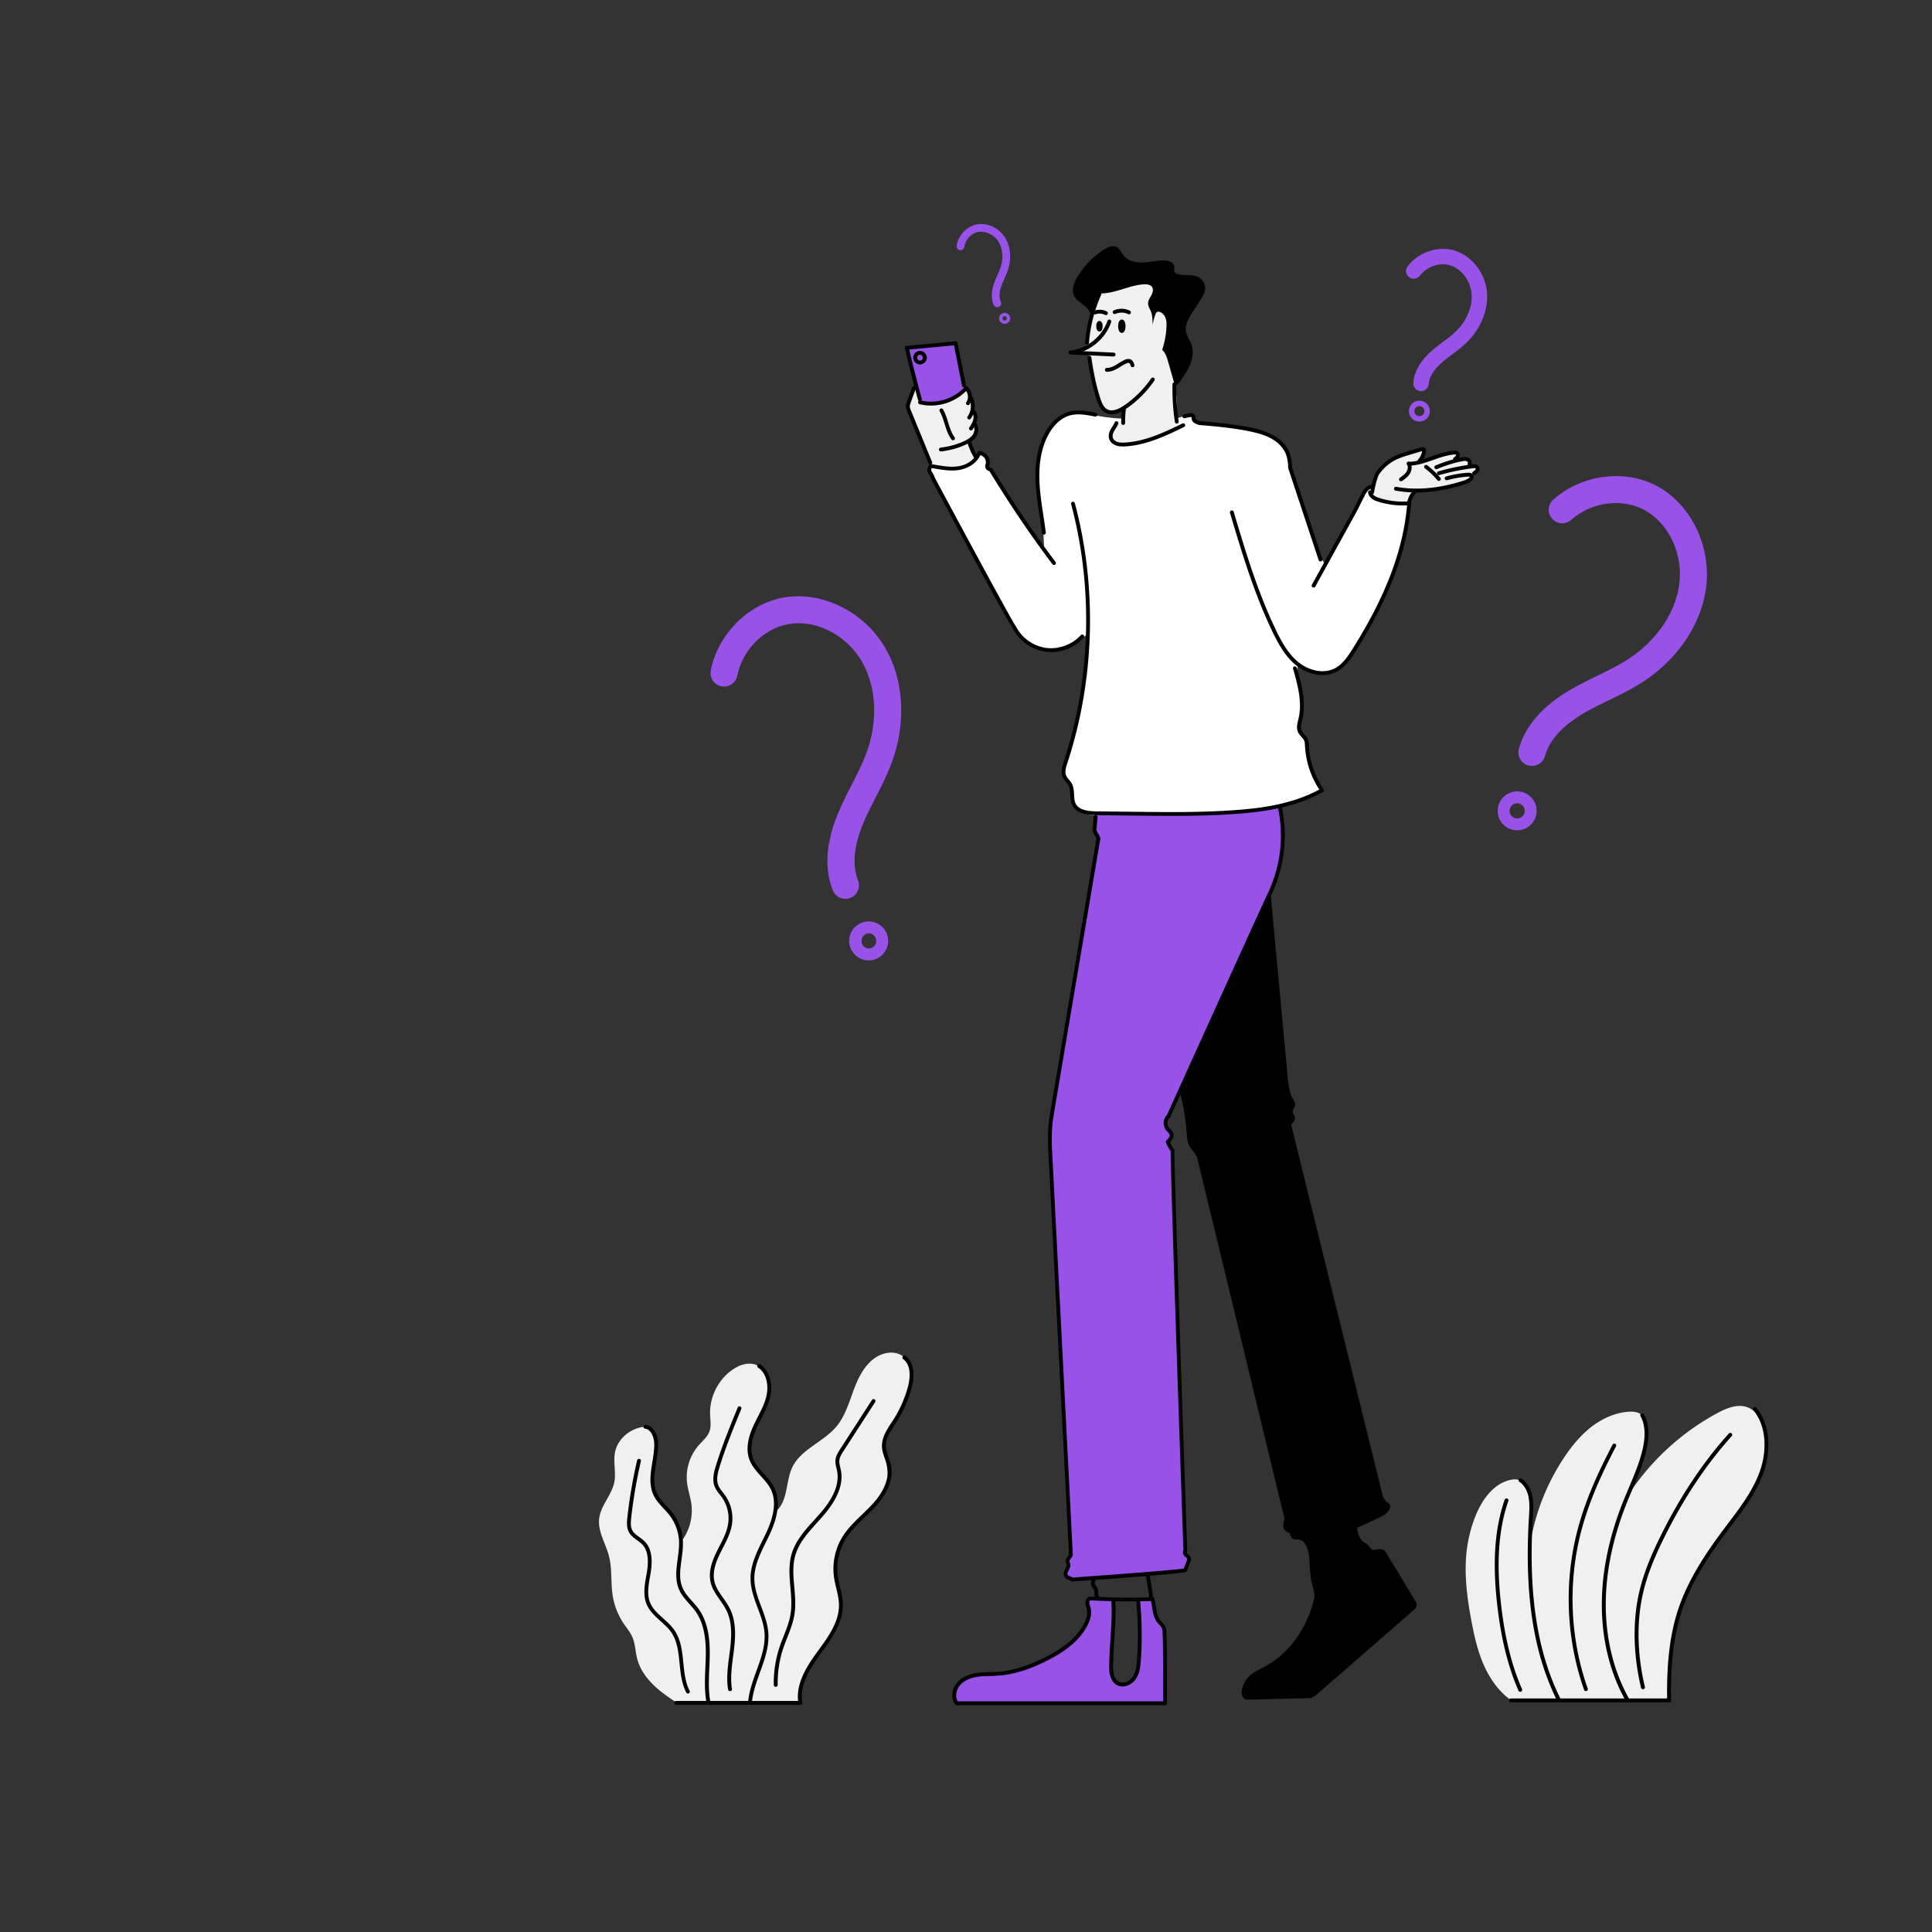 <svg xmlns="http://www.w3.org/2000/svg" width="276" height="276" fill="none"><rect width="100%" height="100%" fill="#333333" stroke="none"/><path fill="#000001" d="M155.73 45.49c.254-.651-.226-1.352-.761-1.794-.541-.441-1.193-.794-1.507-1.418-.431-.872-.028-1.921.474-2.75a12.094 12.094 0 0 1 3.826-3.907c.508-.32 1.137-.613 1.683-.37.519.232.734.828 1.093 1.27.635.778 1.728 1.015 2.733.982 1.004-.033 1.992-.287 2.991-.293.624-.005 1.397.227 1.485.845.044.287-.082.618.094.855.083.11.21.172.337.216.971.342 2.125-.028 3.036.458a1.82 1.82 0 0 1 .938 1.744c-.055.569-.37 1.077-.684 1.557l-1.11 1.722c-.546.85-1.12 1.81-.927 2.804.121.63.541 1.16.762 1.761.331.894.209 1.905-.133 2.799-.342.889-.894 1.683-1.44 2.467-.194.276-.426.58-.757.63-.48.071-.855-.409-1.037-.862-.42-1.048-.464-2.335-1.336-3.052-.205-.171-.447-.298-.63-.491-.463-.486-.458-1.231-.48-1.905-.038-1.44-.326-2.909-1.082-4.134-.756-1.226-2.037-2.18-3.477-2.308-1.43-.127-2.965.723-4.091 3.174Zm12.845 110.616a31.56 31.56 0 0 1 .939 5.602c.055.707.093 1.447.436 2.065.331.596.933 1.049 1.104 1.706 0 0 12.425 51.413 12.453 51.512-.199.596-.342 1.397.187 1.745.138.088.304.132.426.237.253.215.27.635.54.833.276.205.668.078 1.005.144.381.077.668.403.856.745.447.806.508 1.761.568 2.677.011.149.017.298.028.447.044.724.088 1.458.254 2.164.165.696.441 1.375.397 2.264-.922 4.051-3.4 7.838-7.049 9.82-.784.425-1.628.778-2.269 1.396-.54.525-.91 1.22-1.032 1.965-.049.293-.06.602.055.878.116.276.376.502.668.502l9.147-.226.657-.375s14.313-12.437 14.33-12.492a1.1 1.1 0 0 0 .044-.762s-4.477-7.507-4.532-7.463c-.32-.16-.69-.215-1.043-.155-.177.034-.354.094-.53.067-.403-.061-.596-.519-.905-.784-.21-.177-.475-.271-.679-.453a1.448 1.448 0 0 1-.282-.375c-.27-.458-.447-.972-.447-1.54l2.942-1.358c.679-.315 1.413-.685 1.689-1.38.083-.204.111-.458-.022-.635-.061-.083-.149-.138-.226-.199a2.36 2.36 0 0 1-.712-.833s-13.127-53.136-13.116-53.218c.304-.299.63-.679.525-1.088-.067-.248-.287-.442-.304-.701-.028-.315.254-.574.326-.883.099-.464-.287-.872-.497-1.297-.138-.287-.199-.608-.26-.922-.077-.42-.16-.839-.237-1.264l-2.484-26.684-12.95 28.318Z"/><path fill="#fff" d="M174.299 60.687c-.866-.066-1.733-.127-2.599-.193-.332-.022-.707-.072-.9-.343-.094-.132-.127-.298-.216-.436-.193-.32-.612-.43-.982-.392-.37.04-.712.205-1.071.315-.646.204-1.33.237-2.004.26a78.066 78.066 0 0 1-3.77-.012c-1.838-.038-3.682-.088-5.492-.403-1.507-.259-3.014-.7-4.659-.408-1.099.574-2.175 1.27-2.887 2.285-.596.845-.905 1.855-1.104 2.865-.894 4.665.535 9.445.524 14.192-.944-1.054-1.705-2.258-2.462-3.45l-3.328-5.255c-.547-.861-1.099-1.733-1.844-2.429-.127-.116-.265-.237-.326-.397-.066-.16-.049-.337-.055-.513a2.15 2.15 0 0 0-.59-1.403c-.172-.176-.53-.281-.69.017-.475 1.082-1.689 1.672-2.865 1.81-1.176.139-2.363-.077-3.544-.132-.133-.006-.276-.006-.387.066-.237.16-.154.52-.049.784.176.436.348.878.524 1.314 0 0 11.482 20.755 11.559 20.866.828 1.462 2.158 2.715 3.803 3.08 1.11.242 2.28.066 3.34-.343 1.06-.403 2.026-1.026 2.948-1.683.557 2.158-.42 4.405-.249 6.972a109.68 109.68 0 0 1-2.589 10.968c-.198.684-.403 1.429-.16 2.097.133.359.381.663.547 1.005.441.922.243 2.053.673 2.981.447.96 1.502 1.518 2.55 1.678 1.049.166 2.115.005 3.174-.088 1.999-.177 4.008-.116 6.012-.061l4.979.149s10.344-.839 10.598-.867c2.926-.519 5.929-1.065 8.38-2.66-.751-.376-1.077-1.253-1.314-2.059a33.272 33.272 0 0 1-.779-3.252c-.088-.474-.171-.955-.353-1.402-.232-.557-.613-1.048-.8-1.628-.403-1.242.171-2.567.21-3.875.06-1.993-1.143-3.925-.58-5.802 1.016.674 2.186 1.21 3.406 1.17 1.209-.038 2.346-.656 3.229-1.484s1.546-1.86 2.169-2.898c3.351-5.575 5.874-11.697 6.939-18.117 0 0 .011-1.584-.011-1.623-1.706-.121-3.461-.254-4.979-1.038-.099-.05-.204-.11-.254-.21-.16-.303.265-.662.149-.982-.077-.215-.37-.276-.58-.182-.209.094-.347.293-.469.48a36.408 36.408 0 0 0-2.738 4.902c-.8 1.739-1.463 3.55-2.478 5.167-.127.204-.32.43-.552.37-.276-.067-.32-.464-.558-.624 0 0-4.36-13.06-4.405-13.038a5.676 5.676 0 0 0-1.225-3.197 5.664 5.664 0 0 0-2.854-1.887l-5.962-1.027Z"/><path fill="#9852E8" d="M182.8 115.059c-8.512 2.081-17.443.684-26.192 1.093-.177.701-.359 1.435-.205 2.142.133.607.519 1.203.365 1.805 0 0-6.624 39.589-6.657 39.854a16.422 16.422 0 0 0-.061 5.454s2.986 56.602 2.97 56.696c-.227.27-.464.579-.459.933 0 .132.039.259.045.392.022.524-.425 1.026-.271 1.529.083.276.337.469.607.563.271.093.563.099.85.099 0 0 15.561-1.11 15.661-1.192.237-.326.419-.69.541-1.077.066-.226.11-.486-.017-.679-.105-.165-.304-.243-.464-.347-.16-.105-.309-.304-.243-.486 0 0-1.827-57.336-1.904-57.458-.055-.408-.535-.706-.475-1.115.022-.149.116-.276.194-.403.226-.392.309-.894.11-1.297-.177-.364-.563-.624-.64-1.021-.078-.387.165-.757.397-1.077 0 0 15.114-32.761 15.114-32.86 1.264-3.616 1.523-7.568.734-11.548Zm-23.703 113.43a38.168 38.168 0 0 0-3.643.039c-.06.006-.127.011-.165.055-.05.055-.039.133-.028.204.133.757.149 1.535.055 2.297-.044.342-.11.69-.248 1.004-.182.414-.48.762-.784 1.093-2.495 2.7-5.802 4.648-9.45 5.57-1.27.121-2.534.248-3.804.37-.811.077-1.628.16-2.395.414-.773.254-1.507.706-1.949 1.385-.447.679-.557 1.612-.138 2.308l29.886.221s.011-10.649-.034-10.626c-.231-.497-.717-.834-1.021-1.292-.298-.453-.403-1.005-.502-1.546a763.15 763.15 0 0 1-.282-1.545l-2.037.165s.188 8.142.177 8.358c-.061.679-.127 1.369-.364 2.009-.238.64-.668 1.236-1.286 1.523-.619.287-1.436.188-1.872-.336-.292-.354-.381-.834-.43-1.292-.381-3.334.452-6.679.314-10.378Zm-21.18-172.886c-.497-2.23-.983-4.46-1.457-6.69l-6.834.745s1.75 7.413 1.893 7.557c.033.359.492.486.85.497 1.905.05 3.826-.64 5.548-2.109Z"/><path fill="#F0F0F0" d="M157.204 41.924c-1.435 2.153-1.739 4.841-1.971 7.42l-1.319.86 1.551.36s1.121 5.541 1.27 5.635c.243.922.568 1.949 1.424 2.363.767.375 1.673.116 2.484-.144a6.49 6.49 0 0 0-.022 1.761c-.447-.094-.927.105-1.242.436-.315.331-.48.784-.547 1.237-.055.408-.027.85.205 1.192.447.657 1.396.668 2.18.546 2.401-.38 4.653-1.385 6.867-2.384.166-.078.353-.171.403-.348.044-.16-.039-.326-.105-.48-.21-.492-.221-1.044-.232-1.574-.022-1.159-.05-2.318-.254-3.549l-1.043-3.66c-.166-.574-.353-1.186-.828-1.606.342-1.043.552-2.125.613-3.218.027-.436.027-.889-.116-1.303-.144-.414-.453-.795-.878-.916-.105-.028-.221-.044-.32 0-.144.066-.215.226-.271.375a9.595 9.595 0 0 0-.403 1.463c0-.646 0-1.308-.237-1.904-.154-.381-.403-.745-.397-1.16.005-.413.259-.772.458-1.137.199-.364.337-.828.116-1.175-.227-.354-.718-.414-1.137-.398-2.098.105-4.074 1.308-6.249 1.308Zm38.717 28.848c.276-1.53.608-3.157 1.717-4.245.817-.8 1.943-1.181 3.036-1.518a88.024 88.024 0 0 1 2.252-.657c.1-.028.205-.055.304-.028.281.072.298.48.177.746-.122.265-.315.54-.232.822 1.33-.397 2.666-.778 4.002-1.148.303-.083.69-.138.877.116.177.243.033.58-.11.844a4.998 4.998 0 0 1 1.071-.088c.287.006.602.06.767.293.138.193.127.452.105.69.21-.017.425-.039.624.027.198.067.381.238.392.447.016.337-.37.53-.569.8-.121.166-.177.365-.292.536-.155.232-.409.387-.657.514-.641.314-1.331.502-2.032.645a17.645 17.645 0 0 1-3.273.354c-.712.01-1.507.005-2.026.497-.37.347-.53.9-.949 1.192-.354.243-.812.248-1.237.226-1.297-.094-2.6-.38-3.947-1.065Zm-56.524-5.404c-.105.303-.37.524-.641.695-.85.541-1.866.8-2.876.817-1.01.011-2.014-.215-2.953-.585 0 0-3.146-8.065-3.146-8.214a4.078 4.078 0 0 1 1.01-2.76l.629 1.778c.055.155.111.315.232.425.16.154.392.188.613.204a7.42 7.42 0 0 0 5.586-1.915c.066-.061.155-.133.243-.105.072.022.11.1.138.171l.513 1.259c.072.182.149.364.166.557.027.315-.089.64.005.938.056.177.182.326.249.503.143.364.022.773.077 1.159.028.193.099.375.144.569a1.815 1.815 0 0 1-.437 1.59c-.176.187-.403.358-.441.612a.94.94 0 0 0 .044.37c.144.508.331.999.845 1.932Z"/><path fill="#000001" d="M155.294 49.255h-.022a.275.275 0 0 1-.254-.298 21.55 21.55 0 0 1 1.794-7.077.273.273 0 0 1 .365-.138.274.274 0 0 1 .138.365 20.912 20.912 0 0 0-1.75 6.9.268.268 0 0 1-.271.248Z"/><path fill="#000001" d="M159.081 50.928h-.011l-6.166-.293a.277.277 0 0 1-.017-.552c2.363-.248 4.554-1.993 5.327-4.245a.277.277 0 1 1 .524.182c-.645 1.883-2.136 3.406-3.963 4.151l4.322.205a.276.276 0 0 1 .265.287.29.29 0 0 1-.281.265Zm-.276 8.246c-.326 0-.624-.071-.894-.22-.674-.365-.988-1.093-1.231-1.822-.552-1.69-.977-3.593-1.325-6a.28.28 0 0 1 .232-.315.274.274 0 0 1 .314.232c.343 2.374.757 4.245 1.303 5.906.204.624.464 1.237.966 1.513.745.408 1.717-.072 2.407-.541a14.774 14.774 0 0 0 3.875-3.87.276.276 0 0 1 .386-.071c.127.088.16.259.072.386a15.353 15.353 0 0 1-4.018 4.013c-.762.524-1.469.79-2.087.79Zm9.307 1.342a.274.274 0 0 1-.271-.238 31.755 31.755 0 0 1-.342-5.382c.005-.154.127-.254.281-.27a.274.274 0 0 1 .271.281 31.231 31.231 0 0 0 .331 5.289.28.28 0 0 1-.232.314c-.011.006-.027.006-.038.006Zm-10.124-15.5a.258.258 0 0 1-.127-.033 1.69 1.69 0 0 0-1.33-.089.277.277 0 0 1-.354-.165.277.277 0 0 1 .166-.354 2.228 2.228 0 0 1 1.772.122.275.275 0 0 1-.127.519Zm3.295-.116a.326.326 0 0 1-.121-.028 2.153 2.153 0 0 0-1.816-.028.277.277 0 0 1-.364-.138.277.277 0 0 1 .138-.364 2.717 2.717 0 0 1 2.279.039.276.276 0 0 1 .127.37.268.268 0 0 1-.243.149Zm-1.021 2.66c-.32 0-.524-.375-.524-.955s.204-.955.524-.955c.32 0 .525.376.525.955 0 .58-.21.955-.525.955Z"/><path fill="#000001" d="M157.066 47.356c-.276 0-.453-.292-.453-.75 0-.459.177-.751.453-.751s.453.292.453.75c0 .459-.177.751-.453.751Zm1.115 5.752h-.066a.273.273 0 0 1-.265-.287c.005-.155.154-.282.287-.265.353.005.751-.116 1.236-.398.127-.077.26-.154.387-.237.292-.182.59-.37.916-.513.337-.15.624-.166.861-.05.326.155.442.513.514.734a.278.278 0 0 1-.177.348.277.277 0 0 1-.348-.177c-.055-.176-.121-.353-.226-.403-.083-.038-.227-.022-.398.061-.292.127-.563.298-.85.475a15.39 15.39 0 0 1-.397.243c-.359.204-.889.469-1.474.469Zm2.269 7.595a.273.273 0 0 1-.276-.276c0-.656.033-1.324.099-1.976a.287.287 0 0 1 .304-.248.282.282 0 0 1 .248.303 18.656 18.656 0 0 0-.099 1.922.277.277 0 0 1-.276.276Z"/><path fill="#000001" d="M160.373 63.778c-.299 0-.619-.027-.928-.132-.48-.166-.85-.514-.988-.928-.127-.403-.061-.866.199-1.358.077-.143.16-.281.248-.414.127-.204.249-.392.331-.596a.286.286 0 0 1 .365-.149c.138.06.204.22.149.364-.105.243-.243.459-.376.674-.077.127-.16.254-.231.38-.133.244-.265.608-.16.928.082.254.325.47.645.58.332.116.712.11 1.038.094 2.942-.144 5.763-1.513 8.253-2.722a.275.275 0 0 1 .369.127.275.275 0 0 1-.127.37c-2.539 1.231-5.415 2.627-8.467 2.777-.1 0-.21.005-.32.005Zm28.267 16.433a.266.266 0 0 1-.259-.188l-4.333-13.082c-.011-.028-.011-.055-.017-.083-.022-.905-.149-1.595-.414-2.17-.375-.816-1.115-1.556-2.075-2.075-.933-.508-1.999-.772-2.921-.971-2.395-.508-4.885-.723-7.291-.928a.268.268 0 0 1-.072-.01c-.409-.127-.894-.326-.999-.768-.017-.066-.022-.138-.033-.215-.006-.05-.011-.127-.023-.15 0 .006-.033.006-.126.012-.26.033-.536.083-.806.154a.275.275 0 0 1-.337-.198.275.275 0 0 1 .199-.337 6.43 6.43 0 0 1 .888-.166c.122-.01.354-.033.536.116.182.15.204.36.221.514.005.044.005.094.016.132.028.127.232.249.596.364 2.429.21 4.924.42 7.347.933.955.205 2.07.486 3.064 1.027.756.409 1.766 1.143 2.318 2.33.293.634.442 1.385.464 2.346l4.322 13.043a.276.276 0 0 1-.176.348.193.193 0 0 1-.089.022Z"/><path fill="#000001" d="M188.933 96.434c-1.375 0-2.738-.574-3.715-1.346-1.562-1.237-2.572-3.042-3.422-4.814-2.633-5.46-4.389-11.327-6.083-17.002a.274.274 0 0 1 .187-.342.272.272 0 0 1 .342.188c1.69 5.658 3.439 11.504 6.05 16.924.823 1.711 1.789 3.45 3.268 4.615 1.331 1.049 3.439 1.706 5.15.806 1.06-.558 1.794-1.617 2.506-2.75 4.737-7.534 7.221-14.064 7.795-20.522a11.76 11.76 0 0 1-4.096-.514c-.298-.094-.613-.204-.889-.408-.326-.238-.541-.569-.579-.911a.274.274 0 1 1 .546-.06c.022.187.155.386.359.53.21.154.475.242.728.325 1.336.42 2.794.58 4.212.469a.263.263 0 0 1 .216.083.27.27 0 0 1 .077.215c-.525 6.652-3.036 13.353-7.899 21.092-.757 1.192-1.535 2.318-2.716 2.942a4.471 4.471 0 0 1-2.037.48Z"/><path fill="#000001" d="M187.658 83.937a.274.274 0 0 1-.132-.033.279.279 0 0 1-.111-.375l5.885-10.67 1.115-2.209c.127-.259.292-.58.524-.844.281-.32.629-.508.983-.535.154-.017.281.104.298.253a.273.273 0 0 1-.254.293c-.205.017-.425.144-.608.348-.171.198-.298.436-.447.728l-1.12 2.22-5.89 10.68a.282.282 0 0 1-.243.144Z"/><path fill="#000001" d="M196.021 70.606c-.017 0-.034 0-.045-.005a.276.276 0 0 1-.226-.32c.171-1.016.392-1.833.707-2.644a.188.188 0 0 1 .027-.05 6.815 6.815 0 0 1 2.65-2.374c.679-.336 1.38-.557 2.158-.79l1.623-.49c.116-.033.414-.127.64.071.21.183.166.459.149.58a2.918 2.918 0 0 1-.717 1.446.278.278 0 0 1-.409-.375c.293-.32.497-.729.574-1.16.006-.021.006-.044.006-.055-.022.006-.05.011-.094.023l-1.623.49c-.756.227-1.435.437-2.07.757a6.29 6.29 0 0 0-2.423 2.158c-.298.768-.502 1.54-.663 2.507a.262.262 0 0 1-.264.231Z"/><path fill="#000001" d="M201.314 66.522a.28.28 0 0 1-.276-.27.274.274 0 0 1 .271-.282c1.109-.028 2.153-.392 3.257-.784.993-.354 2.02-.712 3.102-.8.127-.012.53-.045.756.242.155.199.166.497.022.75-.116.194-.276.31-.414.415a.274.274 0 0 1-.386-.06.274.274 0 0 1 .06-.387.88.88 0 0 0 .265-.249c.034-.055.034-.115.022-.132 0 0-.044-.055-.27-.033-1.01.083-2.004.43-2.964.773-1.099.386-2.23.789-3.428.817h-.017Z"/><path fill="#000001" d="M205.184 67.024a.276.276 0 0 1-.105-.53c1.386-.563 2.561-.927 3.704-1.143.254-.044.629-.116.972.033a.873.873 0 0 1 .469.52.647.647 0 0 1-.05.535.273.273 0 0 1-.375.1.272.272 0 0 1-.1-.376c.011-.022.011-.05 0-.089a.314.314 0 0 0-.165-.182c-.171-.077-.403-.044-.646 0-1.104.21-2.247.563-3.594 1.11a.297.297 0 0 1-.11.022Z"/><path fill="#000001" d="M205.559 67.88a.276.276 0 0 1-.077-.541 32.255 32.255 0 0 1 4.857-1c.183-.022.668-.077.917.276.182.26.11.597-.039.812-.138.188-.315.298-.475.397-.127.083-.309.05-.386-.082a.268.268 0 0 1 .077-.376c.144-.088.265-.165.331-.26.045-.066.05-.148.034-.176-.017-.028-.089-.077-.392-.044a31.9 31.9 0 0 0-4.77.977c-.027.016-.055.016-.077.016Z"/><path fill="#000001" d="M202.363 70.352a16.54 16.54 0 0 1-2.992-.264.275.275 0 0 1 .1-.541c2.843.518 6 .242 9.384-.812.359-.11.673-.22.933-.397.116-.083.176-.194.176-.227 0 0-.055-.044-.259-.022a15.55 15.55 0 0 0-2.964.508.281.281 0 0 1-.343-.193.273.273 0 0 1 .194-.337 15.878 15.878 0 0 1 3.069-.53c.375-.033.634.061.772.287.216.348-.016.746-.325.966-.331.227-.69.348-1.088.475-2.329.723-4.554 1.087-6.657 1.087Z"/><path fill="#000001" d="M201.304 72.058c-.017 0-.034 0-.056-.006a.277.277 0 0 1-.22-.325 3.347 3.347 0 0 1 .861-1.662.273.273 0 0 1 .392-.005c.11.105.116.281.005.392a2.771 2.771 0 0 0-.717 1.385.267.267 0 0 1-.265.221Zm4.244-3.356a.27.27 0 0 1-.209-.1 11.001 11.001 0 0 0-1.778-1.694.28.28 0 0 1-.055-.386.28.28 0 0 1 .386-.056c.685.52 1.314 1.12 1.866 1.783a.272.272 0 0 1-.033.387.272.272 0 0 1-.177.066Zm-5.409.05a.284.284 0 0 1-.227-.11c-.088-.128-.077-.288.05-.376.381-.27.745-.53.961-.861.182-.282.281-.718.077-1.022a.275.275 0 1 1 .458-.303c.342.513.21 1.187-.072 1.628-.276.425-.679.712-1.071.988a.346.346 0 0 1-.176.056Zm-51.016 7.623a.284.284 0 0 1-.276-.243c-.099-.817-.226-1.634-.348-2.451-.243-1.579-.486-3.213-.557-4.847-.127-2.909.375-5.348 1.484-7.236.812-1.402 1.944-2.38 3.18-2.755 1.33-.403 2.777-.11 3.936.127a.273.273 0 0 1 .215.326.278.278 0 0 1-.326.215c-1.159-.232-2.473-.497-3.67-.138-1.099.331-2.115 1.22-2.86 2.5-1.054 1.8-1.529 4.135-1.407 6.94.066 1.6.314 3.218.552 4.785.127.823.248 1.645.353 2.468a.282.282 0 0 1-.243.309h-.033Zm1.06 16.775a6.06 6.06 0 0 1-.828-.055c-2.01-.282-3.82-1.579-4.72-3.395l.033-.017c-.541-.695-2.489-4.156-11.597-21.163-.1-.287-.21-.525-.359-.745-.088-.133-.155-.232-.193-.354-.122-.386.071-.762.187-.982a.27.27 0 0 1 .287-.144l.597.1c1.07.182 2.174.375 3.229.226 1.352-.188 2.451-.977 2.804-2.01a.274.274 0 0 1 .309-.182c.541.1.977.381 1.231.79.232.37.293.817.177 1.236-.028.1-.05.155-.045.188 0 .011.023.1.332.199.06.022.116.06.149.116 2.953 4.824 5.901 9.18 9.014 13.314a.275.275 0 0 1-.055.386.275.275 0 0 1-.387-.055c-3.108-4.123-6.05-8.468-8.992-13.276-.215-.082-.585-.259-.613-.656a1.036 1.036 0 0 1 .056-.343 1.011 1.011 0 0 0-.105-.822 1.195 1.195 0 0 0-.646-.486c-.497 1.104-1.7 1.932-3.152 2.136-1.143.16-2.291-.038-3.4-.226l-.387-.066c-.06.138-.099.276-.066.38.017.05.055.106.094.172l.033.05c.171.264.309.546.403.833 4.344 8.103 10.968 20.374 11.482 21.07a.28.28 0 0 1 .066.088 5.73 5.73 0 0 0 4.3 3.097c1.805.248 3.753-.464 4.973-1.816a.284.284 0 0 1 .392-.022.278.278 0 0 1 .022.392c-1.159 1.297-2.881 2.042-4.625 2.042Z"/><path fill="#000001" d="M167.355 116.555c-1.76 0-3.505-.022-5.233-.039l-5.475-.061c-1.276-.016-2.821-.187-3.445-1.38-.254-.485-.281-1.021-.309-1.54-.022-.496-.05-.96-.265-1.347-.088-.16-.215-.309-.342-.463-.166-.199-.342-.403-.458-.657-.354-.762-.072-1.623.138-2.252 3.869-11.763 4.245-24.835 1.054-36.791a.276.276 0 0 1 .193-.337.276.276 0 0 1 .337.193c3.218 12.062 2.837 25.243-1.065 37.111-.232.701-.403 1.325-.161 1.844.089.188.232.359.381.536.144.171.287.342.403.552.276.496.304 1.048.331 1.589.023.481.045.933.243 1.314.486.933 1.839 1.065 2.959 1.082l5.476.061c4.653.055 9.467.11 14.28-.238 3.792-.27 8.175-.833 12.072-2.942a12.621 12.621 0 0 1-2.042-6.215l-.006-.083c-.011-.26-.027-.502-.115-.707-.083-.187-.232-.353-.392-.524-.177-.193-.359-.392-.475-.651-.271-.58-.116-1.215.022-1.778l.055-.237c.552-2.379-.193-4.963-.789-7.044a.276.276 0 0 1 .53-.155c.618 2.142 1.385 4.809.8 7.32l-.055.243c-.121.497-.243 1.01-.055 1.419.083.182.232.342.381.513.182.199.369.403.485.673.133.299.149.619.16.9l.006.083c.11 2.186.861 4.377 2.114 6.182a.286.286 0 0 1 .044.221.268.268 0 0 1-.132.177c-4.052 2.28-8.628 2.876-12.564 3.152-3.041.221-6.083.276-9.086.276Z"/><path fill="#000001" d="M153.153 225.917a.281.281 0 0 1-.199-.083c-.066-.066-.177-.11-.298-.154-.188-.072-.398-.155-.547-.359-.143-.199-.254-.563.045-1.137l.033-.066c.11-.205.22-.42.182-.591-.011-.05-.028-.088-.044-.133a1.061 1.061 0 0 1-.083-.276c-.039-.331.149-.585.303-.789.067-.088.127-.171.172-.248-.094-2.076-2.921-56.994-2.954-57.557a26.918 26.918 0 0 1 .083-4.416c0-.144 4.251-25.288 6.79-40.291-.022-.149-.122-.298-.221-.453-.11-.176-.237-.375-.293-.612a1.787 1.787 0 0 1-.011-.563l.133-1.491a.27.27 0 0 1 .298-.248.273.273 0 0 1 .248.298l-.132 1.496c-.017.132-.028.27 0 .392.033.138.121.281.215.43.133.205.282.442.309.735v.071c-.066.398-6.723 39.717-6.795 40.296a25.745 25.745 0 0 0-.083 4.328c2.965 57.596 2.959 57.645 2.948 57.69-.077.215-.188.358-.282.48-.132.171-.209.281-.198.386a.723.723 0 0 0 .044.138c.028.072.055.144.072.221.082.364-.094.695-.232.96l-.033.067c-.061.121-.193.414-.089.563.056.071.166.116.298.171.127.05.265.105.387.193 5.945-.42 14.771-1.082 15.897-1.292l.409-1.082c.044-.11.088-.231.066-.309-.016-.071-.11-.154-.21-.237a6.671 6.671 0 0 0-.127-.11c-.132-.127-.27-.348-.27-.586 0-.099.022-.193.072-.27-1.667-48.521-1.827-55.857-1.816-57.016a6.062 6.062 0 0 1-.674-1.242.274.274 0 0 1 .066-.304c.276-.265.519-.541.464-.8-.033-.149-.16-.276-.303-.431a3.116 3.116 0 0 1-.232-.259c-.486-.629-.414-1.595.149-2.147 12.48-27.529 14.286-31.448 14.595-32.044l-.017-.006a19.072 19.072 0 0 0 1.27-11.868.268.268 0 0 1 .209-.325.267.267 0 0 1 .326.21 19.59 19.59 0 0 1-1.303 12.21l-.016.033c-.315.607-9.671 21.213-14.59 32.066a.33.33 0 0 1-.066.093c-.392.348-.447 1.027-.127 1.441.055.077.127.144.193.215.177.183.376.398.442.696.11.502-.226.922-.486 1.187.16.364.354.706.574 1.01a.283.283 0 0 1 .05.21c-.066 1.071 1.17 37.817 1.838 57.154a.295.295 0 0 1-.083.21c.006.011.039.099.111.171.033.033.066.06.105.093.143.122.32.276.386.525.061.248-.022.475-.083.64l-.458 1.215a.2.2 0 0 1-.027.049c-.1.149-.221.337-16.411 1.474.022-.022.016-.022.011-.022Z"/><path fill="#000001" d="M156.806 228.517a.272.272 0 0 1-.204-.094c-.232-.259-.248-.579-.265-.867-.011-.171-.016-.336-.071-.458-.034-.077-.089-.149-.144-.232-.094-.132-.204-.281-.254-.474-.083-.337.055-.663.16-.894a.278.278 0 0 1 .364-.144.28.28 0 0 1 .144.364c-.094.216-.166.392-.127.541.022.089.088.177.16.282.072.094.149.204.204.331.094.215.105.447.116.657.011.221.022.408.122.524a.279.279 0 0 1-.022.392.254.254 0 0 1-.183.072Zm7.607-.006a.273.273 0 0 1-.276-.276c0-.397-.06-.8-.121-1.181l-.088-.574c-.061-.353-.116-.718-.177-1.082l-.028-.182a.276.276 0 0 1 .232-.315.276.276 0 0 1 .315.232l.027.182c.056.359.116.724.177 1.082l.088.574c.067.398.133.828.133 1.264a.286.286 0 0 1-.282.276Z"/><path fill="#000001" d="M166.444 243.598h-29.769a.29.29 0 0 1-.226-.116c-.63-.872-.503-2.214.298-3.125.795-.905 1.981-1.242 2.832-1.369.629-.088 1.264-.104 1.882-.121.386-.011.767-.017 1.154-.044 2.02-.149 4.189-.812 6.629-2.037 2.848-1.424 4.62-2.948 5.581-4.78.441-.845.579-1.585.419-2.208-.016-.072-.038-.144-.06-.216-.061-.193-.127-.408-.127-.64 0-.397.276-.839.717-.856 3.235.161 6.127.183 8.865.078.133 0 .254.088.282.22.083.387.143.746.193 1.077.138.817.243 1.468.602 1.943.072.094.16.188.243.276.121.132.248.265.358.425.26.392.37.872.299 1.33h-.006c.072.569.105 2.528.105 9.892a.269.269 0 0 1-.271.271Zm-29.62-.552h29.344c0-3.699-.022-9.053-.082-9.572a.262.262 0 0 1-.011-.133 1.354 1.354 0 0 0-.21-.938 3.007 3.007 0 0 0-.304-.359 3.715 3.715 0 0 1-.276-.32c-.447-.585-.563-1.292-.712-2.186-.044-.259-.088-.53-.143-.828-2.683.1-5.515.072-8.656-.088-.066.005-.16.16-.16.303 0 .149.05.31.105.481.028.082.05.16.072.243.199.761.038 1.633-.464 2.605-1.336 2.556-3.963 4.09-5.823 5.023-2.507 1.259-4.742 1.943-6.84 2.092-.392.028-.784.039-1.176.05-.601.017-1.219.028-1.816.116-.761.11-1.816.403-2.495 1.181-.535.596-.783 1.606-.353 2.33Z"/><path fill="#000001" d="M160.361 240.926c-.281 0-.563-.066-.828-.215-1.12-.635-1.093-2.269-1.082-2.805.017-1.203.1-2.423.177-3.604.122-1.871.248-3.803.133-5.691a.273.273 0 0 1 .259-.293.274.274 0 0 1 .293.26c.121 1.926-.011 3.875-.133 5.763a77.644 77.644 0 0 0-.177 3.577c-.022 1.242.243 1.998.806 2.318.668.375 1.574-.05 2.004-.685.469-.695.569-1.606.624-2.478.188-2.799.149-5.63-.116-8.418a.273.273 0 0 1 .248-.298.273.273 0 0 1 .298.248c.265 2.815.304 5.68.116 8.507-.06.949-.171 1.943-.723 2.754-.403.602-1.153 1.06-1.899 1.06ZM132.899 66.383a.274.274 0 0 1-.253-.17c-1-2.446-2.004-4.891-3.009-7.337-.11-.27-.215-.535-.215-.833 0-.254.083-.492.154-.696l.724-1.987a.276.276 0 1 1 .518.188l-.712 1.96c-.071.204-.132.375-.132.535 0 .199.072.392.171.623 1.005 2.446 2.009 4.891 3.008 7.337a.276.276 0 0 1-.254.38Z"/><path fill="#000001" d="M132.993 57.938a6.774 6.774 0 0 1-1.628-.199.283.283 0 0 1-.204-.336.281.281 0 0 1 .336-.205c2.258.558 4.737-.199 6.321-1.926a.277.277 0 0 1 .386-.022c.69.618.823 1.739.304 2.506a.27.27 0 0 1-.381.072.271.271 0 0 1-.072-.381c.315-.464.287-1.132-.038-1.585a7.143 7.143 0 0 1-5.024 2.076Z"/><path fill="#000001" d="M138.458 59.925a.28.28 0 0 1-.226-.442 2.507 2.507 0 0 0 .248-2.478.27.27 0 0 1 .133-.364.27.27 0 0 1 .364.132 3.04 3.04 0 0 1-.303 3.042.263.263 0 0 1-.216.11Z"/><path fill="#000001" d="M138.707 61.482a.248.248 0 0 1-.138-.039c-.127-.083-.177-.237-.094-.364.254-.398.469-.745.563-1.132.072-.315.061-.745-.199-1.021a.279.279 0 0 1 .011-.392.278.278 0 0 1 .392.011c.348.37.469.944.331 1.53-.11.474-.364.877-.612 1.263a.3.3 0 0 1-.254.144Z"/><path fill="#000001" d="M134.412 64.49a.28.28 0 0 1-.276-.243.277.277 0 0 1 .243-.303 10.972 10.972 0 0 0 3.246-.878c.469-.21.988-.48 1.313-.922.26-.353.381-.938.1-1.325a.274.274 0 0 1 .06-.386.276.276 0 0 1 .387.06c.441.602.287 1.453-.1 1.977-.403.552-1.032.878-1.534 1.098-1.082.48-2.23.79-3.411.922h-.028Z"/><path fill="#000001" d="M139.408 65.567a.288.288 0 0 1-.238-.133 9.49 9.49 0 0 1-.966-2.191.275.275 0 0 1 .188-.343.272.272 0 0 1 .342.188c.215.718.519 1.413.911 2.06a.278.278 0 0 1-.094.38.267.267 0 0 1-.143.039Zm-3.257-2.672a.28.28 0 0 1-.221-.11c-.508-.674-.751-1.48-.993-2.253-.194-.629-.381-1.23-.69-1.766a.271.271 0 0 1 .099-.375.272.272 0 0 1 .375.099c.342.59.547 1.247.74 1.882.237.762.458 1.485.905 2.087a.275.275 0 0 1-.055.386.275.275 0 0 1-.16.05Zm-4.747-5.575a.276.276 0 0 1-.265-.205 229.173 229.173 0 0 1-1.866-7.358.297.297 0 0 1 .044-.226.287.287 0 0 1 .199-.116l6.966-.657c.138-.022.271.083.298.221l1.192 6.028a.28.28 0 0 1-.215.326.28.28 0 0 1-.326-.216l-1.142-5.785-6.403.602a231.992 231.992 0 0 0 1.788 7.038.271.271 0 0 1-.193.337c-.028.01-.055.01-.077.01Z"/><path fill="#000001" d="M131.431 52.06a.97.97 0 0 1-.966-.967.97.97 0 0 1 .966-.966.97.97 0 0 1 .966.966.97.97 0 0 1-.966.966Zm0-1.38a.417.417 0 0 0-.414.413c0 .226.188.414.414.414a.417.417 0 0 0 .414-.414.417.417 0 0 0-.414-.414Z"/><path fill="#F0F0F0" d="M96.82 243.311c-2.517-1.557-5.094-3.544-5.812-6.415-.254-1.021-.26-2.114-.69-3.074-.293-.663-.767-1.22-1.176-1.816a10.01 10.01 0 0 1-1.623-4.113c-.281-1.838-.055-3.748-.513-5.553-.464-1.821-1.628-3.544-1.408-5.409.221-1.877 1.8-3.351 2.164-5.206.265-1.363-.16-2.787.078-4.156.347-2.026 2.285-3.66 4.46-3.765 1.264.624 1.573 2.307 1.38 3.704-.194 1.396-.729 2.776-.547 4.179.21 1.606 1.314 2.92 2.313 4.195 1 1.275 1.97 2.749 2.076 4.068a7.292 7.292 0 0 0 1.247-5.084c-.138-1.021-.491-1.998-.618-3.019a6.945 6.945 0 0 1 1.65-5.36c.563-.641 1.264-1.209 1.551-2.01.276-.767.116-1.611.089-2.428-.083-2.473 1.159-4.957 3.19-6.37.928-.646 2.109-1.082 3.191-.762 1.606.48 2.335 2.445 2.092 4.101-.243 1.656-1.176 3.113-1.91 4.62-.734 1.507-1.281 3.263-.707 4.83.481 1.314 1.651 2.23 2.44 3.384.779 1.132 1.193 2.512 1.314 3.87 1.54-1.563 1.192-4.157 2.147-6.133 1.253-2.578 4.427-3.583 6.271-5.78 1.308-1.551 1.855-3.582 2.578-5.481.723-1.899 1.772-3.847 3.61-4.714.966-.458 2.158-.552 3.091-.022.723.414 1.215 1.17 1.441 1.971.563 2.014-.436 4.112-1.518 5.906-1.082 1.794-2.324 3.654-2.291 5.746.017 1.171.442 2.313.436 3.483-.016 2.33-1.694 4.284-3.356 5.918-1.661 1.634-3.494 3.345-3.963 5.625-.53 2.578.833 5.211.546 7.822-.27 2.462-1.932 4.504-3.389 6.502-1.457 2.004-2.826 4.378-2.385 6.812l-17.449-.066Zm119.039-.425c-1.761-1.248-3.036-3.086-3.902-5.062-.867-1.976-1.347-4.096-1.745-6.216-.657-3.477-1.12-7.049-.623-10.56a19.432 19.432 0 0 1 1.175-4.421c.917-2.307 2.512-4.615 4.924-5.194.453-.111.938-.149 1.369.022.933.37 1.242 1.523 1.375 2.517.264 1.932.358 3.891.347 5.564a31.39 31.39 0 0 1 4.654-11.299c1.087-1.634 2.346-3.186 3.897-4.389 1.551-1.203 3.422-2.053 5.387-2.175.701-.044 1.502.055 1.927.613.193.254.276.574.336.889.348 1.876-.149 3.803-.712 5.63-.552 1.789-1.17 3.56-2.042 5.377a35.083 35.083 0 0 1 13.11-12.31c1.325-.712 2.881-1.352 4.295-.834 1.164.425 1.937 1.563 2.346 2.733 1.059 3.036.143 6.447-1.458 9.235-1.601 2.787-3.842 5.144-5.718 7.755-4.582 6.382-6.9 14.352-6.453 22.191l-22.489-.066Z"/><path fill="#000001" d="M114.38 243.542H96.616a.273.273 0 0 1-.276-.276c0-.154.122-.276.276-.276h17.764a.277.277 0 0 1 0 .552Z"/><path fill="#000001" d="M101.192 243.404a.272.272 0 0 1-.27-.226c-.298-1.639-.226-3.323-.155-4.951.028-.591.05-1.182.061-1.767.028-1.755-.094-4.311-1.446-6.232-.27-.386-.596-.751-.91-1.104-.542-.607-1.105-1.242-1.447-2.015-.624-1.396-.414-2.925-.215-4.405.11-.822.226-1.672.198-2.478a6.632 6.632 0 0 0-1.396-3.803c-.249-.32-.536-.63-.817-.928-.514-.552-1.049-1.12-1.391-1.821-.745-1.507-.47-3.185-.21-4.808.138-.845.276-1.717.27-2.545-.01-1.027-.463-2.12-1.308-2.224a.273.273 0 0 1-.237-.31.274.274 0 0 1 .309-.237c1.214.149 1.783 1.54 1.794 2.766.005.877-.138 1.772-.282 2.638-.259 1.606-.507 3.124.16 4.471.31.63.79 1.143 1.303 1.689.287.31.585.624.85.966a7.196 7.196 0 0 1 1.507 4.124c.033.856-.088 1.728-.198 2.572-.2 1.469-.392 2.854.17 4.107.31.696.818 1.27 1.359 1.871.325.365.662.746.955 1.154 1.44 2.054 1.573 4.725 1.545 6.563a62.322 62.322 0 0 1-.061 1.783c-.071 1.601-.143 3.252.144 4.83a.275.275 0 0 1-.221.32h-.061Zm-2.914-1.473a.27.27 0 0 1-.243-.149c-.662-1.287-.811-2.755-.955-4.174-.166-1.633-.32-3.174-1.192-4.432-.409-.585-.972-1.093-1.513-1.579-.778-.695-1.579-1.418-1.998-2.418-.541-1.302-.293-2.715-.05-4.084l.083-.475c.315-1.899.094-3.207-.673-4.002a5.31 5.31 0 0 0-.729-.591c-.43-.309-.872-.629-1.148-1.12-.364-.663-.315-1.436-.232-2.17a69.67 69.67 0 0 1 1.391-8.114.27.27 0 0 1 .331-.204.27.27 0 0 1 .205.331 69.726 69.726 0 0 0-1.38 8.048c-.078.673-.122 1.319.165 1.838.215.387.59.657.988.944.276.199.558.403.8.657.895.927 1.165 2.39.817 4.477l-.082.48c-.227 1.286-.464 2.622.016 3.776.37.883 1.093 1.534 1.855 2.219.569.508 1.154 1.037 1.6 1.678.956 1.374 1.127 3.063 1.287 4.692.138 1.369.282 2.787.894 3.98a.272.272 0 0 1-.116.37.432.432 0 0 1-.121.022Zm8.881 1.418h-.027a.279.279 0 0 1-.249-.303c.155-1.502.674-2.948 1.182-4.35.668-1.849 1.297-3.599 1.148-5.454-.099-1.209-.541-2.396-.972-3.544-.496-1.325-1.004-2.693-1.021-4.14-.022-1.976.867-3.786 1.728-5.536.16-.326.32-.646.469-.966 1.253-2.65 1.48-4.709.696-6.304-.337-.685-.856-1.253-1.402-1.86-.641-.707-1.303-1.441-1.645-2.363-.497-1.314-.31-2.937.557-4.83.199-.43.414-.856.629-1.275.519-1.021 1.011-1.982 1.248-3.047.309-1.397.061-3.174-1.198-4.002a.275.275 0 0 1 .304-.458c1.479.977 1.783 3.003 1.429 4.587-.254 1.131-.783 2.169-1.291 3.174-.21.414-.425.833-.619 1.253-.805 1.755-.988 3.24-.546 4.41.309.823.905 1.485 1.54 2.186.547.608 1.115 1.237 1.485 1.988.861 1.749.635 3.968-.696 6.784a79.22 79.22 0 0 1-.474.977c-.834 1.694-1.695 3.444-1.673 5.288.017 1.352.486 2.611.988 3.952.442 1.181.9 2.407 1.005 3.693.16 1.976-.525 3.864-1.181 5.686-.492 1.369-1.005 2.787-1.149 4.217-.005.132-.127.237-.265.237Zm-2.875-1.755a.273.273 0 0 1-.271-.232c-.259-1.612-.044-3.246.166-4.83.044-.337.088-.668.127-1.005.209-1.772.309-3.814-.547-5.514-.254-.502-.59-.983-.916-1.446-.524-.746-1.071-1.518-1.303-2.44-.408-1.612.238-3.24.85-4.477.127-.254.254-.508.387-.762.535-1.043 1.093-2.125 1.253-3.273a5.185 5.185 0 0 0-.883-3.676c-.1-.144-.21-.282-.321-.42-.281-.359-.574-.734-.745-1.187-.364-.966-.094-2.02.188-2.936.889-2.876 2.026-5.642 3.119-8.319a.269.269 0 0 1 .358-.149c.144.061.21.221.149.359-1.092 2.666-2.224 5.426-3.102 8.274-.254.828-.502 1.772-.198 2.578.143.37.397.696.662 1.043.116.144.226.293.337.442a5.752 5.752 0 0 1 .982 4.074c-.176 1.242-.756 2.362-1.314 3.45-.127.248-.259.502-.38.751-.569 1.153-1.171 2.66-.806 4.101.209.822.701 1.518 1.22 2.258.342.48.69.977.96 1.518.922 1.832.823 3.968.602 5.823-.039.337-.083.674-.127 1.01-.204 1.546-.414 3.141-.166 4.67a.275.275 0 0 1-.226.315h-.055Zm10.035 1.893a.277.277 0 0 1-.27-.232c-.409-2.588 1.059-5.034 2.71-7.286l.044-.061c1.529-2.086 3.108-4.25 3.047-6.718-.017-.767-.193-1.507-.381-2.29a17.534 17.534 0 0 1-.331-1.623 8.778 8.778 0 0 1 1.22-5.747c.751-1.208 1.788-2.202 2.793-3.168.502-.486 1.027-.988 1.501-1.507.983-1.071 2.556-3.202 2.081-5.432-.071-.342-.193-.679-.32-1.032-.187-.524-.381-1.06-.414-1.645-.077-1.33.663-2.467 1.386-3.566.099-.149.193-.298.287-.447a16.996 16.996 0 0 0 2.015-4.554c.243-.883.657-3.047-.663-4.024a.28.28 0 0 1-.06-.386.28.28 0 0 1 .386-.061c1.601 1.176 1.143 3.615.872 4.609a17.286 17.286 0 0 1-2.081 4.709c-.094.149-.193.298-.292.452-.668 1.027-1.364 2.087-1.292 3.235.033.502.204.983.381 1.49.127.354.259.724.342 1.104.524 2.473-1.165 4.77-2.214 5.918a32.423 32.423 0 0 1-1.529 1.529c-.977.938-1.987 1.91-2.704 3.058a8.214 8.214 0 0 0-1.143 5.382c.072.524.199 1.06.32 1.573.188.778.375 1.579.398 2.407.06 2.655-1.645 4.995-3.152 7.054l-.045.061c-1.578 2.158-2.986 4.488-2.61 6.878a.276.276 0 0 1-.232.315c-.022.005-.039.005-.05.005Zm-3.505-2.511a.276.276 0 0 1-.276-.271 16.329 16.329 0 0 1 .85-5.481c.171-.514.375-1.016.568-1.507.398-1.01.812-2.059.983-3.135.199-1.242.088-2.551-.022-3.815-.138-1.573-.282-3.201.171-4.758.563-1.927 1.937-3.445 3.268-4.913.265-.292.524-.579.784-.872 1.981-2.269 2.782-4.25 2.451-6.044a6.231 6.231 0 0 0-.089-.392c-.094-.403-.193-.817-.143-1.259.071-.591.392-1.087.673-1.523l4.538-7.022a.276.276 0 0 1 .463.298l-4.537 7.022c-.249.386-.53.828-.585 1.291-.039.343.044.696.132 1.066.033.138.066.276.094.419.359 1.976-.486 4.102-2.578 6.508-.259.298-.524.585-.789.884-1.286 1.418-2.617 2.886-3.147 4.697-.425 1.457-.292 2.964-.154 4.56.116 1.297.232 2.638.016 3.946-.182 1.132-.607 2.208-1.015 3.246-.193.486-.387.988-.558 1.485a15.79 15.79 0 0 0-.817 5.294.285.285 0 0 1-.281.276Zm127.688 2.213h-22.637a.273.273 0 0 1-.276-.276c0-.154.121-.276.276-.276h22.637a.277.277 0 0 1 0 .552Zm-21.323-1.507a.275.275 0 0 1-.254-.165c-1.513-3.461-2.512-7.53-3.058-12.442-.668-6.05-.32-10.764 1.093-14.849a.278.278 0 0 1 .524.182c-1.391 4.002-1.728 8.644-1.071 14.606.536 4.852 1.524 8.87 3.014 12.276a.276.276 0 0 1-.143.365.19.19 0 0 1-.105.027Z"/><path fill="#000001" d="M222.704 243.14a.279.279 0 0 1-.248-.155c-3.423-6.889-4.703-15.257-4.03-26.336l.006-.116c.049-.883.104-1.794-.061-2.649-.182-.961-.663-1.756-1.308-2.186a.276.276 0 0 1-.078-.381.27.27 0 0 1 .381-.078c.773.508 1.336 1.436 1.551 2.54.177.921.122 1.865.067 2.782l-.006.116c-.668 10.979.596 19.259 3.974 26.06a.274.274 0 0 1-.126.369.203.203 0 0 1-.122.034Zm3.853-1.557a.273.273 0 0 1-.259-.182c-2.567-7.281-2.898-15.396-.928-22.859.972-3.693 2.517-7.446 5.001-12.166a.271.271 0 0 1 .37-.116.27.27 0 0 1 .116.37c-2.462 4.687-3.991 8.402-4.957 12.056-1.937 7.358-1.617 15.362.916 22.538a.274.274 0 0 1-.171.353c-.027 0-.06.006-.088.006Zm5.928 1.529a.29.29 0 0 1-.242-.138c-2.319-4.113-3.495-9.053-3.406-14.286.077-4.609 1.126-9.45 3.124-14.402.237-.585.486-1.17.734-1.755.756-1.788 1.54-3.632 1.976-5.537.442-1.937.337-3.51-.309-4.68a.275.275 0 0 1 .111-.376.274.274 0 0 1 .375.111c.712 1.291.833 2.997.364 5.067-.447 1.954-1.236 3.825-2.003 5.63-.249.58-.492 1.165-.729 1.745-1.971 4.885-3.009 9.665-3.08 14.203-.089 5.133 1.065 9.98 3.339 14.009a.274.274 0 0 1-.105.376.404.404 0 0 1-.149.033Z"/><path fill="#000001" d="M234.705 241.312a.284.284 0 0 1-.271-.209c-1.153-4.875-1.22-9.682-.204-13.9.701-2.909 1.938-5.619 2.937-7.65 2.793-5.681 6.094-10.643 9.809-14.761a.279.279 0 0 1 .392-.022.279.279 0 0 1 .022.392c-3.682 4.079-6.95 9.003-9.721 14.639-.988 2.009-2.208 4.681-2.892 7.54-.999 4.135-.928 8.854.204 13.646a.274.274 0 0 1-.204.331c-.033-.006-.05-.006-.072-.006Zm3.731 1.839a.276.276 0 0 1-.276-.271c-.044-3.665.088-8.446 1.562-12.911 1.463-4.438 4.151-8.346 6.58-11.587l.58-.767c1.716-2.269 3.488-4.615 4.471-7.281.955-2.583 1.225-6.276-.867-8.882a.273.273 0 0 1 .044-.386.274.274 0 0 1 .387.044c2.235 2.788 1.959 6.69.955 9.423-1.01 2.749-2.81 5.128-4.549 7.424l-.579.768c-2.407 3.201-5.062 7.065-6.497 11.431-1.447 4.389-1.579 9.108-1.529 12.735a.284.284 0 0 1-.282.26Z"/><path fill="#9852E8" d="M120.772 128.406a1.922 1.922 0 0 1-1.794-1.22c-1.231-3.091-.994-6.751.695-10.885.591-1.435 1.292-2.804 1.965-4.124.801-1.567 1.557-3.047 2.131-4.592 1.678-4.554 1.441-9.434-.629-13.05-2.236-3.891-6.724-6.138-10.687-5.337-3.467.7-6.398 3.715-7.126 7.33a1.935 1.935 0 0 1-2.275 1.513 1.934 1.934 0 0 1-1.512-2.275c1.027-5.095 5.2-9.35 10.151-10.355 5.542-1.115 11.769 1.91 14.805 7.204 2.638 4.598 2.975 10.692.905 16.306-.651 1.766-1.496 3.417-2.313 5.017-.668 1.309-1.302 2.551-1.832 3.831-.895 2.181-1.739 5.338-.685 7.988a1.93 1.93 0 0 1-1.082 2.511c-.237.094-.48.138-.717.138Zm3.323 8.794a2.785 2.785 0 0 1-2.783-2.782 2.786 2.786 0 0 1 2.783-2.783 2.785 2.785 0 0 1 2.782 2.783 2.785 2.785 0 0 1-2.782 2.782Zm0-3.864a1.083 1.083 0 0 0 0 2.163c.596 0 1.082-.485 1.082-1.081 0-.597-.486-1.082-1.082-1.082Zm94.756-23.919a1.928 1.928 0 0 1-1.866-2.434c.856-3.163 3.307-6.028 7.088-8.285 1.336-.795 2.716-1.474 4.052-2.126 1.578-.772 3.063-1.496 4.449-2.39 4.079-2.638 6.823-6.679 7.33-10.814.552-4.454-1.7-8.953-5.343-10.686-3.191-1.518-7.342-.867-10.102 1.584a1.93 1.93 0 0 1-2.726-.16 1.924 1.924 0 0 1 .16-2.727c3.886-3.455 9.776-4.355 14.33-2.191 5.1 2.428 8.263 8.589 7.518 14.65-.646 5.255-4.035 10.333-9.064 13.585-1.579 1.02-3.24 1.832-4.852 2.616-1.325.646-2.578 1.259-3.77 1.971-2.026 1.208-4.593 3.223-5.338 5.978a1.935 1.935 0 0 1-1.866 1.429Zm-2.114 9.202a2.784 2.784 0 0 1-2.782-2.782 2.785 2.785 0 0 1 2.782-2.782 2.785 2.785 0 0 1 2.782 2.782 2.785 2.785 0 0 1-2.782 2.782Zm0-3.864c-.596 0-1.082.486-1.082 1.082 0 .596.486 1.082 1.082 1.082.596 0 1.082-.486 1.082-1.082 0-.596-.486-1.082-1.082-1.082Zm-13.729-58.882c-.027 0-.055 0-.082-.005a1.106 1.106 0 0 1-1.022-1.181c.116-1.568 1.005-3.13 2.562-4.51.535-.48 1.109-.905 1.661-1.32.641-.48 1.248-.932 1.789-1.451 1.573-1.502 2.434-3.5 2.313-5.355-.127-1.937-1.502-3.737-3.185-4.178-1.491-.392-3.219.232-4.207 1.512a1.1 1.1 0 0 1-1.545.205 1.102 1.102 0 0 1-.205-1.546c1.507-1.965 4.19-2.91 6.514-2.307 2.605.684 4.637 3.278 4.83 6.165.166 2.5-.949 5.156-2.986 7.1-.635.606-1.325 1.12-1.987 1.622-.541.403-1.049.784-1.518 1.203-.784.696-1.734 1.778-1.828 3.02a1.111 1.111 0 0 1-1.104 1.026Zm-.237 4.356a1.501 1.501 0 0 1-1.496-1.496 1.5 1.5 0 0 1 1.496-1.496 1.5 1.5 0 0 1 1.496 1.496 1.5 1.5 0 0 1-1.496 1.496Zm0-2.208a.714.714 0 0 0-.712.712c0 .392.32.712.712.712.392 0 .712-.32.712-.712a.714.714 0 0 0-.712-.712Zm-60.3-14.131a.55.55 0 0 1-.503-.32c-.38-.829-.375-1.877.023-3.037.143-.408.314-.8.48-1.175.193-.442.381-.861.513-1.298.392-1.286.249-2.622-.375-3.582-.663-1.021-1.96-1.579-3.02-1.303-.938.249-1.694 1.126-1.838 2.125a.553.553 0 0 1-1.093-.154c.204-1.43 1.297-2.677 2.65-3.036 1.529-.398 3.306.342 4.228 1.766.801 1.231.994 2.915.508 4.51-.149.497-.359.966-.558 1.424-.165.376-.32.729-.447 1.093-.209.613-.392 1.496-.066 2.208a.555.555 0 0 1-.27.734.695.695 0 0 1-.232.044Zm1.049 2.379a.79.79 0 1 1 0-1.58.79.79 0 0 1 0 1.58Zm0-1.104a.318.318 0 0 0-.315.314c0 .171.144.315.315.315a.318.318 0 0 0 .314-.315.318.318 0 0 0-.314-.314Z"/></svg>